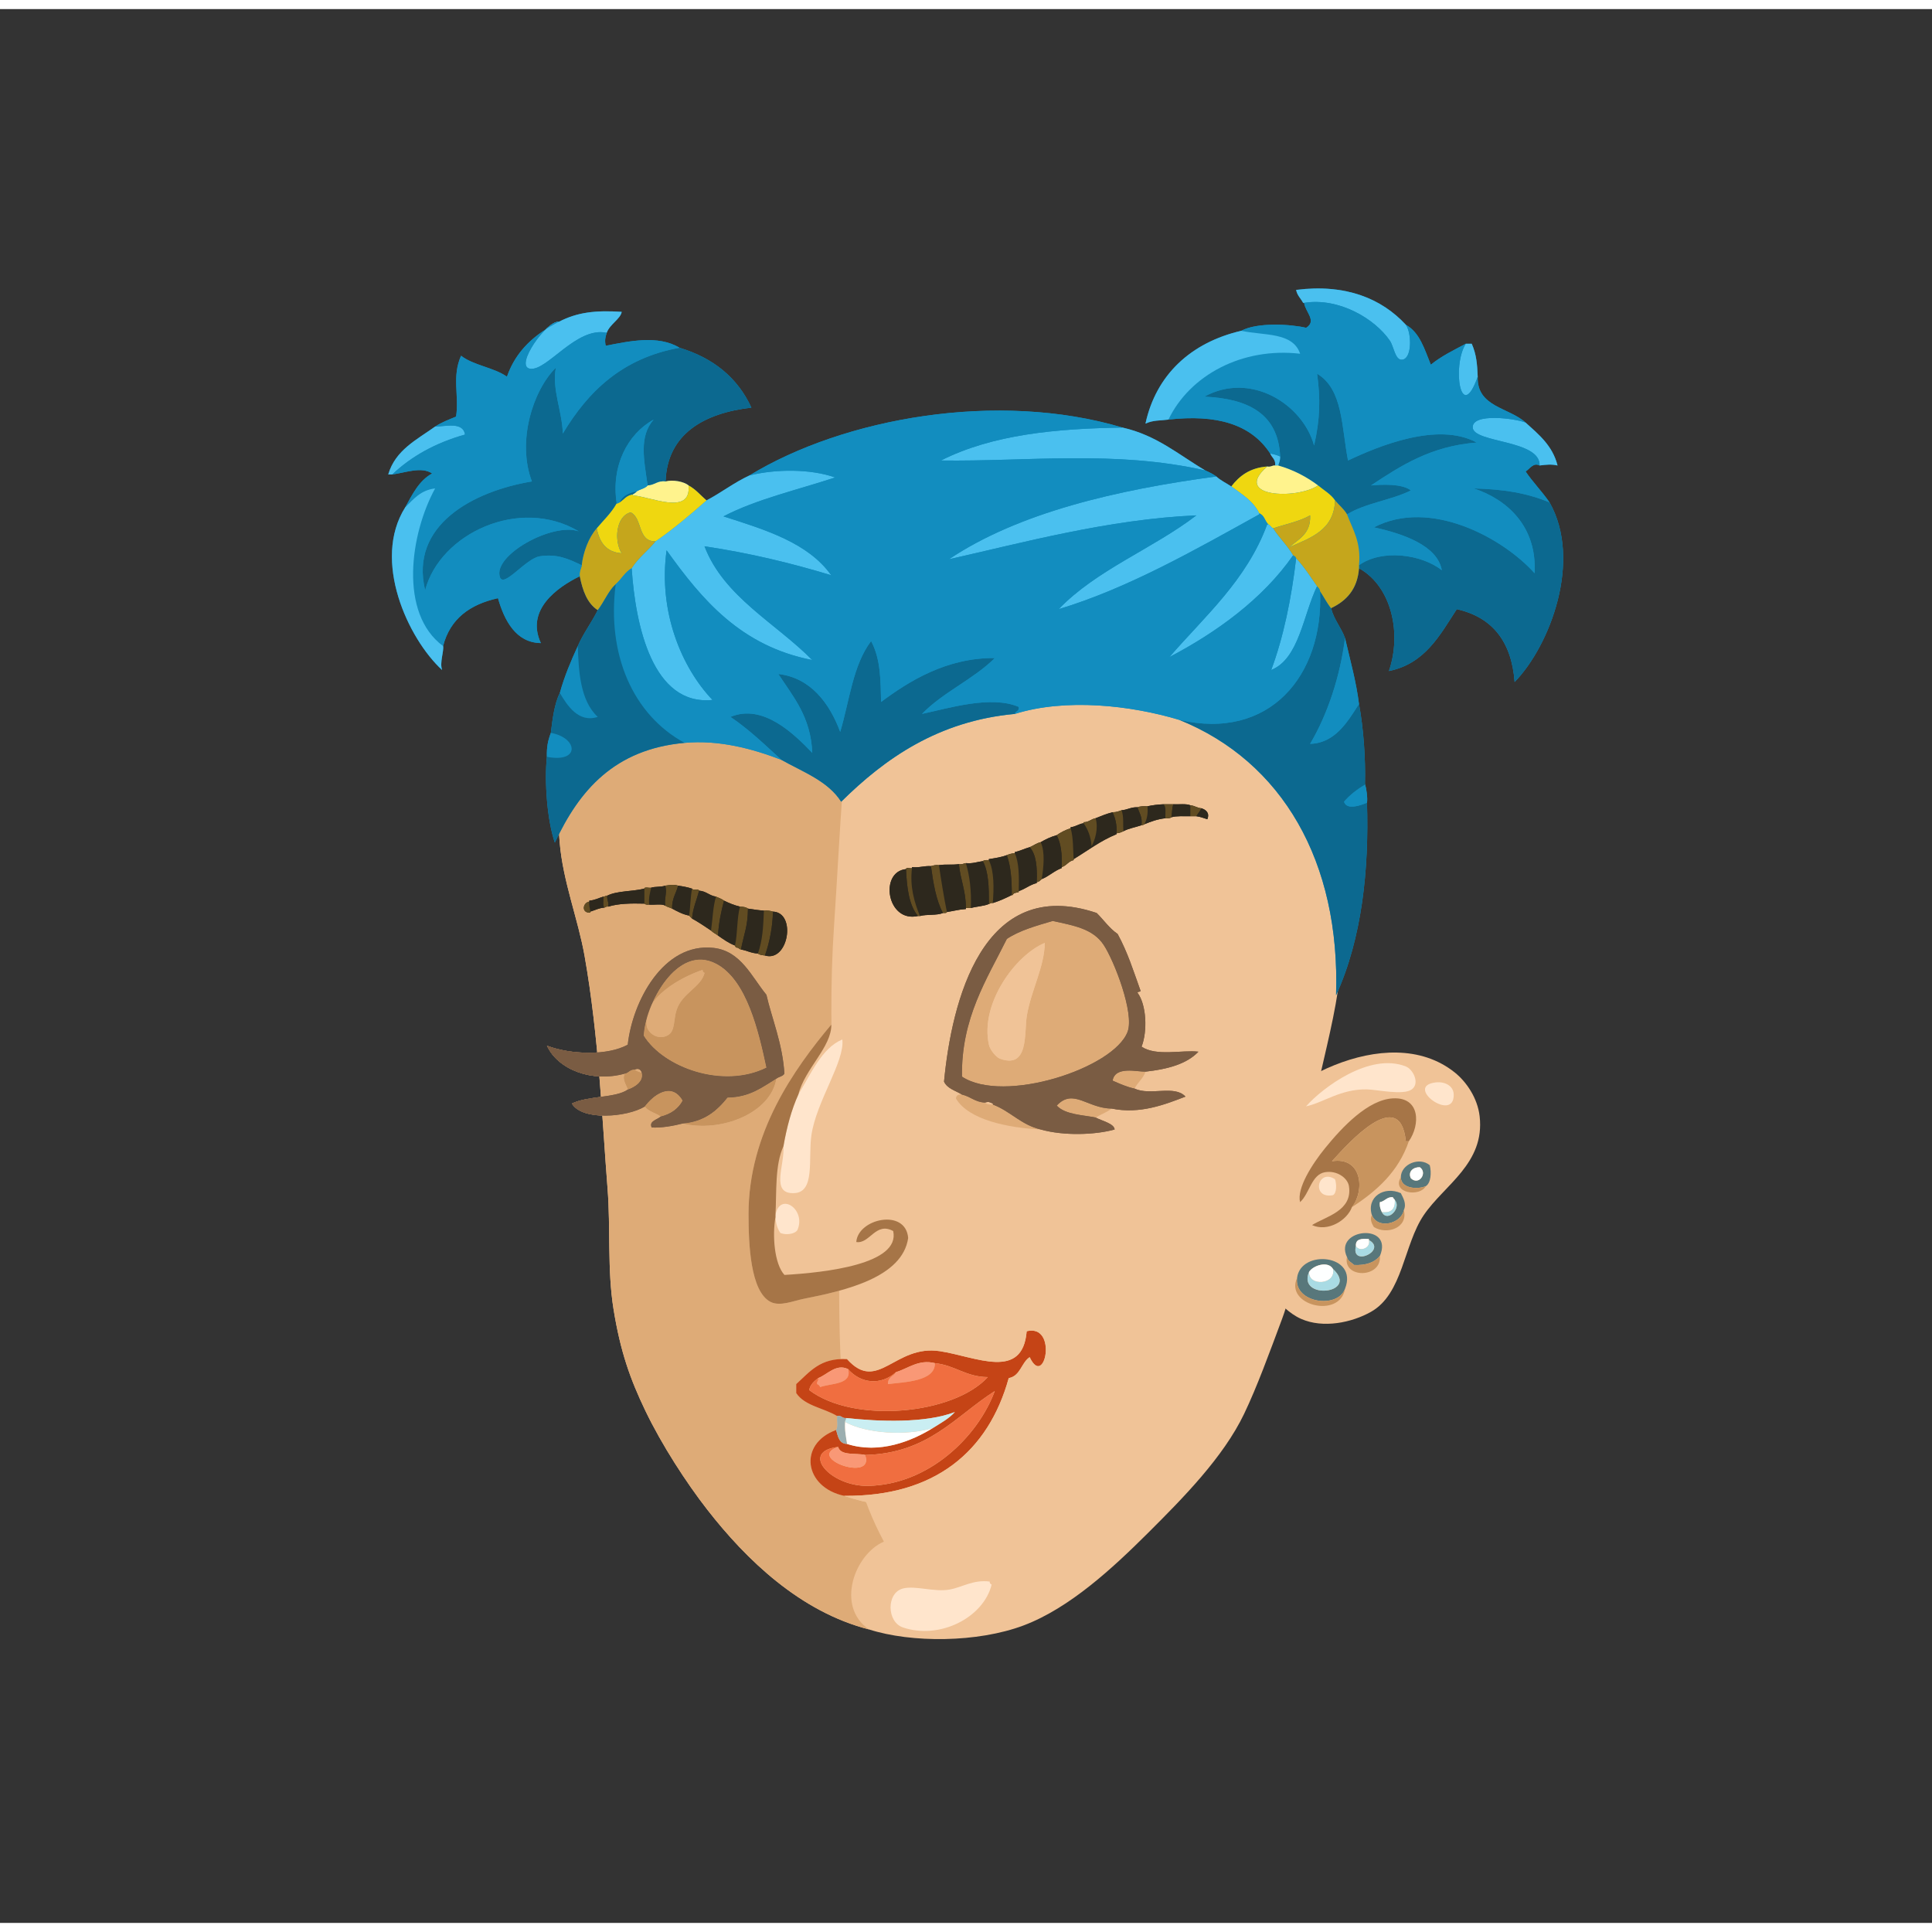 <svg xmlns="http://www.w3.org/2000/svg" width="387.295px" height="387.295px" viewBox="0 0 464.75 460.38"><rect x="0" y="0" width="464.75" height="460.38" fill="#333333" stroke="none"/><g transform="translate(24 24)"><g id="head"><g fill="" id="head" transform=""><g id="w01">					<g>						<path fill="#F0C397" d="M215.269,75.138c-6.372-0.436-17.431,0.516-24.24,1.92c-21.273,4.393-37.566,14.768-49.92,27.121        c-14.961,14.962-33.078,41.033-30.479,72.239c0.787,9.466,4.43,18.475,5.998,27.36c3.434,19.44,4.221,39.442,5.521,55.92        c0.756,9.586-0.09,19.566,1.439,29.041c1.645,10.182,3.992,16.814,7.68,24.479c3.947,8.203,9.791,17.225,14.881,23.76        c9.395,12.064,22.367,24.566,38.879,28.801c10.26,3.289,26.143,3.201,37.199-0.959c11.092-4.174,21.496-13.859,29.762-22.08        c8.588-8.545,18.27-18.359,23.279-28.801c3.135-6.535,6.086-14.68,9.119-22.801c2.617-6.998,5.07-19.279,5.521-26.639        c0.563-9.209,0.582-17.258,2.398-26.16c1.799-8.814,4.199-17.451,5.521-26.16c5.35-35.28,4.018-73.338-9.361-97.44        C274.913,90.319,250.784,75.375,215.269,75.138z"/>					</g>					<g>						<g>							<path fill-rule="evenodd" fill="#DEAB77" d="M215.269,75.138c-14.421,11.627-23.755,28.255-30.48,47.761         c-0.904,2.623-1.641,5.7-2.16,8.399c-3.854,20.059-4.426,42.213-6,65.28c-1.914,28.085,1.053,54.306,1.201,80.88         c0.129,23.158-0.357,46.602,10.799,67.201c-7.016,2.984-11.705,15.568-3.6,21.119c-16.512-4.234-29.484-16.736-38.879-28.801         c-5.09-6.535-10.934-15.557-14.881-23.76c-3.688-7.664-6.035-14.297-7.68-24.479c-1.529-9.475-0.684-19.455-1.439-29.041         c-1.301-16.479-2.088-36.48-5.521-55.92c-1.568-8.885-5.211-17.894-5.998-27.36c-2.6-31.206,15.518-57.277,30.479-72.239         c12.354-12.354,28.646-22.729,49.92-27.121C197.837,75.653,208.896,74.702,215.269,75.138z"/>							<path fill-rule="evenodd" fill="#FFE5CC" d="M214.069,354.259c-0.012,0.41,0.178,0.621,0.479,0.719         c-1.932,7.941-12.468,13.342-21.359,10.32c-3.877-1.316-4.016-8.291,0-9.359c2.965-0.787,7.592,0.934,11.28,0.24         C207.592,355.593,210.09,353.772,214.069,354.259z"/>						</g>					</g>				</g>			</g></g><g id="ears"><g fill="" id="ears" transform=""><g id="w09">					<path fill="#F0C397" d="M288.974,291.072c5.302,2.354,12.202,0.906,16.801-1.681c7.724-4.345,7.845-16.09,12.72-23.28       c4.93-7.271,14.726-12.406,13.44-23.76c-0.502-4.432-3.222-8.342-6-10.56c-16.295-13.003-44.361,3.396-49.681,14.88       c-4.971,10.731,0.379,22.424-3.12,33.84C280.748,281.688,283.189,288.503,288.974,291.072z"/>					<path fill-rule="evenodd" fill="#FFE5CC" d="M290.174,239.951c3.896-4.42,15.288-13.039,24-9.6       c1.757,0.693,3.437,4.059,1.44,5.52c-2.038,1.492-8.329,0.052-10.8,0C298.52,235.742,294.307,239.085,290.174,239.951z"/>					<path fill-rule="evenodd" fill="#FFE5CC" d="M321.374,234.191c2.165-0.251,4.258,0.801,4.32,2.881       C325.902,244.051,313.586,235.096,321.374,234.191z"/>					<path fill-rule="evenodd" fill="#A67547" d="M314.895,248.352c-0.24,0-0.48,0-0.721,0c-1.36-13.609-14.032,0.653-17.76,4.801       c7.257-1.169,7.963,7.054,4.8,11.039c-1.161,3.193-5.83,6.059-9.6,4.32c3.348-2.091,9.798-3.409,8.88-9.359       c-0.3-1.944-2.834-3.846-5.76-3.36c-3.261,0.54-3.704,5.126-6,7.2c-0.825-3.313,2.895-9.138,6-12.961       c4.202-5.173,10.355-11.676,16.319-12C317.698,237.671,317.661,244.419,314.895,248.352z"/>					<path fill-rule="evenodd" fill="#58777B" d="M318.974,259.152c-2.108,0.881-5.994,0.529-6-2.16       c0.067-3.213,4.537-4.932,6.961-2.881C320.375,255.843,320.229,258.391,318.974,259.152z M317.534,254.592       c-1.617-0.036-2.878,1.085-2.16,2.641C317.331,259.141,319.499,255.909,317.534,254.592z"/>					<path fill-rule="evenodd" fill="#FFE5CC" d="M297.134,257.472c0.399,1.112,0.462,3.337-0.479,3.84       C291.382,262.345,292.881,254.762,297.134,257.472z"/>					<path fill-rule="evenodd" fill="#58777B" d="M313.694,264.912c-0.57,3.263-6.269,4.725-7.681,1.199       c-1.35-4.33,2.911-7.086,6.96-5.279C313.486,261.9,314.431,263.338,313.694,264.912z M308.414,265.392       c1.396,2.625,4.786-1.06,3.12-2.88c-0.085-0.315-0.422-0.377-0.48-0.72c-1.515-0.075-1.87,1.009-3.119,1.2       C307.827,264.059,308.104,264.741,308.414,265.392z"/>					<path fill-rule="evenodd" fill="#FEFFFF" d="M311.534,262.512c0.125,2.125-0.858,3.143-3.12,2.88       c-0.31-0.65-0.587-1.333-0.479-2.399c1.249-0.191,1.604-1.275,3.119-1.2C311.112,262.135,311.449,262.196,311.534,262.512z"/>					<path fill-rule="evenodd" fill="#A9DBE4" d="M311.534,262.512c1.666,1.82-1.725,5.505-3.12,2.88       C310.676,265.654,311.659,264.637,311.534,262.512z"/>					<path fill-rule="evenodd" fill="#C8945E" d="M313.694,264.912c1.098,4.23-4.004,6.031-7.2,4.08       c-0.446-0.753-1.046-1.812-0.48-2.881C307.426,269.637,313.124,268.175,313.694,264.912z"/>					<path fill-rule="evenodd" fill="#58777B" d="M307.935,275.951c-1.269,1.532-3.304,2.298-6.24,2.16       c-0.562-0.639-1.497-0.902-1.681-1.92C296.764,269.27,311.362,267.881,307.935,275.951z M302.174,273.552       c-1.313,5.208,7.622,1.027,3.12-1.44c0-0.08,0-0.16,0-0.24C303.557,271.734,302.032,271.811,302.174,273.552z"/>					<path fill-rule="evenodd" fill="#FEFFFF" d="M305.294,272.111c0.557,2.012-2.38,2.944-3.12,1.44       c-0.142-1.741,1.383-1.817,3.12-1.681C305.294,271.951,305.294,272.031,305.294,272.111z"/>					<path fill-rule="evenodd" fill="#A9DBE4" d="M305.294,272.111c4.502,2.468-4.433,6.648-3.12,1.44       C302.914,275.056,305.851,274.123,305.294,272.111z"/>					<path fill-rule="evenodd" fill="#C8945E" d="M307.935,275.951c0.446,5.408-8.962,5.45-7.921,0.24       c0.184,1.018,1.119,1.281,1.681,1.92C304.631,278.249,306.666,277.483,307.935,275.951z"/>					<path fill-rule="evenodd" fill="#58777B" d="M299.534,283.871c-1.75,4.879-12.296,3.378-11.521-2.639       C288.856,274.225,302.88,275.502,299.534,283.871z M290.895,279.792c-2.862,6.851,12.194,5.269,5.76-0.72       C295.487,277.035,291.844,278.212,290.895,279.792z"/>					<path fill-rule="evenodd" fill="#FEFFFF" d="M296.654,279.072c0.818,3.797-5.91,4.287-5.76,0.72       C291.844,278.212,295.487,277.035,296.654,279.072z"/>					<path fill-rule="evenodd" fill="#A9DBE4" d="M296.654,279.072c6.435,5.988-8.622,7.57-5.76,0.72       C290.744,283.359,297.473,282.869,296.654,279.072z"/>					<path fill-rule="evenodd" fill="#C8945E" d="M314.895,248.352c-2.502,7.338-7.721,11.959-13.681,15.84       c3.163-3.985,2.457-12.208-4.8-11.039c3.728-4.147,16.399-18.41,17.76-4.801C314.414,248.352,314.654,248.352,314.895,248.352z       "/>					<path fill-rule="evenodd" fill="#C8945E" d="M312.974,256.992c0.006,2.689,3.892,3.041,6,2.16       C317.588,261.829,310.688,260.887,312.974,256.992z"/>					<path fill-rule="evenodd" fill="#C8945E" d="M288.014,281.232c-0.775,6.017,9.771,7.518,11.521,2.639       C298.321,291.135,284.989,287.797,288.014,281.232z"/>					<path fill-rule="evenodd" fill="#FEFFFF" d="M315.374,257.232c-0.718-1.556,0.543-2.677,2.16-2.641       C319.499,255.909,317.331,259.141,315.374,257.232z"/>				</g>				</g></g><g id="mouth"><g fill="" id="mouth" transform=""><g id="w20">					<path fill="#F0C397" d="M204.733,283.245c-1.026-0.044-2.556,0.004-3.601,0.479c-7.506,3.429-13.479,14.184-21.359,17.041       c-6.477-0.396-9.037,3.123-12.24,6c0,0.72,0,1.439,0,2.159c2.031,3.089,6.652,3.587,9.84,5.521       c-0.104,1.096,0.242,2.643-0.24,3.359c-9.197,3.341-7.709,13.773,1.92,15.841c21.764,7.482,54.755,0.715,50.882-26.641       C229.138,292.191,219.702,283.896,204.733,283.245z"/>					<g>						<path fill-rule="evenodd" fill="#C54416" d="M179.773,300.766c7.402,8.257,11.436-3.586,22.321-1.921        c8.697,1.331,19.896,7.154,20.879-4.8c7.563-1.844,4.348,14.033,0.721,6.24c-2.033,1.328-2.199,4.521-5.041,5.04        c-4.883,17.603-17.722,28.513-39.601,28.32c-9.629-2.067-11.117-12.5-1.92-15.841c0.457,1.543,0.686,3.314,2.641,3.36        c7.793,2.49,15.59-0.708,20.639-3.84c1.863-1.181,3.848-2.235,5.282-3.84c-6.999,2.724-18.181,2.323-26.161,1.439        c-1,0.121-1.059-0.701-2.16-0.479c-3.188-1.934-7.809-2.432-9.84-5.521c0-0.72,0-1.439,0-2.159        C170.736,303.889,173.297,300.369,179.773,300.766z M191.533,303.885c-3.695,3.326-8.557,2.707-11.52-0.72        c-2.861-1.414-5.035,1.352-7.201,2.16c-0.943,0.736-1.875,1.485-2.16,2.88c10.822,8.182,34.769,5.869,42.962-3.12        c-5.309-0.052-7.863-2.858-12.722-3.359C196.982,300.738,194.404,303.044,191.533,303.885z M184.094,323.806        c-2.283-0.518-5.863,0.261-6.48-1.921c-9.303,1.043-1.914,9.529,7.199,9.36c14.521-0.269,26.36-11.693,30.481-22.8        C205.817,314.49,199.293,323.485,184.094,323.806z"/>						<path fill-rule="evenodd" fill="#F99876" d="M200.893,301.726c0.119,4.452-7.451,4.534-11.279,5.04        c-0.094-1.693,1.344-1.855,1.92-2.881C194.404,303.044,196.982,300.738,200.893,301.726z"/>						<path fill-rule="evenodd" fill="#F99876" d="M180.014,303.165c1.035,3.773-4.141,3.368-6.721,4.32        c-0.135-0.346-0.375-0.586-0.721-0.72c-0.174-0.734,0.414-0.706,0.24-1.44C174.979,304.517,177.152,301.751,180.014,303.165z"/>						<path fill-rule="evenodd" fill="#F06E40" d="M177.613,321.885c-7.865,2.677,8.973,8.641,6.48,1.921        c15.199-0.32,21.724-9.315,31.2-15.36c-4.121,11.106-15.96,22.531-30.481,22.8        C175.699,331.414,168.311,322.928,177.613,321.885z"/>						<path fill-rule="evenodd" fill="#9BAEB0" d="M177.373,314.445c1.102-0.222,1.16,0.601,2.16,0.479        c0.053,0.454-0.271,0.53-0.24,0.96c-0.123,2.044,0.225,3.616,0.48,5.28c-1.955-0.046-2.184-1.817-2.641-3.36        C177.615,317.088,177.27,315.541,177.373,314.445z"/>						<path fill-rule="evenodd" fill="#FFFFFF" d="M179.293,315.885c5.182,2.771,14.557,3.399,21.119,1.44        c-5.049,3.132-12.846,6.33-20.639,3.84C179.518,319.501,179.17,317.929,179.293,315.885z"/>						<path fill-rule="evenodd" fill="#F99876" d="M177.613,321.885c0.617,2.182,4.197,1.403,6.48,1.921        C186.586,330.525,169.748,324.562,177.613,321.885z"/>						<path fill-rule="evenodd" fill="#F0C397" d="M179.053,333.646c21.879,0.192,34.718-10.718,39.601-28.32        c2.842-0.52,3.008-3.712,5.041-5.04c3.627,7.793,6.842-8.084-0.721-6.24c-0.982,11.954-12.182,6.131-20.879,4.8        c-10.886-1.665-14.919,10.178-22.321,1.921c7.881-2.857,13.854-13.612,21.359-17.041c1.044-0.476,2.574-0.523,3.601-0.479        c14.969,0.651,24.404,8.946,25.201,23.76C233.808,334.36,200.816,341.128,179.053,333.646z"/>						<path fill-rule="evenodd" fill="#F06E40" d="M180.014,303.165c2.963,3.427,7.824,4.046,11.52,0.72        c-0.576,1.025-2.014,1.188-1.92,2.881c3.828-0.506,11.398-0.588,11.279-5.04c4.858,0.501,7.413,3.308,12.722,3.359        c-8.193,8.989-32.14,11.302-42.962,3.12c0.285-1.395,1.217-2.144,2.16-2.88c0.174,0.734-0.414,0.706-0.24,1.44        c0.346,0.134,0.586,0.374,0.721,0.72C175.873,306.533,181.049,306.938,180.014,303.165z"/>						<path fill-rule="evenodd" fill="#CAEEF2" d="M179.533,314.925c7.98,0.884,19.162,1.284,26.161-1.439        c-1.435,1.604-3.419,2.659-5.282,3.84c-6.563,1.959-15.938,1.33-21.119-1.44C179.262,315.455,179.586,315.379,179.533,314.925        z"/>					</g>				</g>				</g></g><g id="eyes"><g fill="" id="eyes" transform=""><g id="w07">					<path fill="none" d="M134.382,212.239c0.055-0.093,0.11-0.186,0.166-0.278C134.492,212.054,134.437,212.146,134.382,212.239z"/>					<path fill="none" d="M143.521,207.673c-0.002,0.001-0.004,0.001-0.006,0.002C143.518,207.674,143.52,207.674,143.521,207.673z"/>					<path fill="none" d="M142.766,207.988c-0.041,0.018-0.082,0.035-0.123,0.053C142.684,208.023,142.725,208.006,142.766,207.988z       "/>					<path fill="none" d="M144.362,207.35c-0.052,0.02-0.104,0.039-0.156,0.059C144.259,207.389,144.311,207.369,144.362,207.35z"/>					<polygon fill="none" points="132.728,215.533 132.725,215.536 132.725,215.537      "/>					<path fill="none" d="M133.182,214.519c-0.046,0.099-0.094,0.198-0.139,0.298C133.088,214.717,133.136,214.617,133.182,214.519z       "/>					<path fill="none" d="M134.071,212.783c-0.041,0.072-0.083,0.145-0.123,0.219C133.989,212.928,134.031,212.855,134.071,212.783z       "/>					<path fill="none" d="M133.569,213.724c-0.049,0.097-0.097,0.194-0.145,0.291C133.473,213.918,133.521,213.82,133.569,213.724z"/>					<path fill="none" d="M141.047,208.783c-0.02,0.01-0.04,0.02-0.06,0.03C141.007,208.802,141.027,208.792,141.047,208.783z"/>					<polygon fill="none" points="131.547,218.891 131.547,218.896 131.547,218.89      "/>					<path fill="none" d="M140.768,205.583c0.064-0.033,0.129-0.064,0.193-0.097C140.897,205.519,140.832,205.55,140.768,205.583z"/>					<path fill="none" d="M140.099,205.956c0.021-0.014,0.043-0.024,0.064-0.037C140.142,205.932,140.12,205.942,140.099,205.956z"/>					<path fill="none" d="M141.522,205.236c0.046-0.019,0.092-0.04,0.139-0.058C141.614,205.196,141.568,205.218,141.522,205.236z"/>					<path fill="none" d="M139.272,206.516c0.061-0.044,0.121-0.09,0.182-0.133C139.394,206.426,139.333,206.472,139.272,206.516z"/>					<path fill="none" d="M138.626,207.024c0.055-0.046,0.11-0.09,0.166-0.135C138.736,206.934,138.681,206.978,138.626,207.024z"/>					<path fill="none" d="M142.36,204.942c0.055-0.016,0.112-0.028,0.167-0.043C142.472,204.914,142.415,204.927,142.36,204.942z"/>					<path fill="none" d="M137.439,208.137c-0.062,0.063-0.123,0.127-0.184,0.192C137.317,208.264,137.378,208.201,137.439,208.137z       "/>					<path fill="none" d="M137.898,207.679c0.044-0.043,0.088-0.087,0.133-0.129C137.987,207.592,137.943,207.636,137.898,207.679z"/>					<path fill="none" d="M131.545,218.898c-0.199,0.713-0.355,1.404-0.47,2.063C131.19,220.302,131.347,219.611,131.545,218.898z"/>					<path fill="none" d="M146.722,204.988c-0.058-0.018-0.117-0.039-0.175-0.056C146.605,204.949,146.664,204.971,146.722,204.988z       "/>					<path fill="none" d="M145.775,204.755c-0.055-0.01-0.108-0.016-0.163-0.024C145.667,204.739,145.721,204.745,145.775,204.755z"/>					<path fill="none" d="M131.513,219.645c0,0.039,0,0.078,0,0.117C131.512,219.722,131.513,219.684,131.513,219.645z"/>					<path fill="none" d="M143.099,204.77c0.066-0.013,0.132-0.025,0.199-0.036C143.23,204.744,143.165,204.757,143.099,204.77z"/>					<path fill="none" d="M147.572,205.298c-0.073-0.031-0.146-0.06-0.22-0.089C147.425,205.238,147.499,205.267,147.572,205.298z"/>					<path fill="none" d="M144.034,204.649c0.01-0.001,0.02,0,0.029-0.001C144.054,204.649,144.044,204.648,144.034,204.649z"/>					<path fill="none" d="M144.994,204.66c-0.07-0.005-0.141-0.01-0.21-0.013C144.854,204.65,144.924,204.655,144.994,204.66z"/>					<path fill="none" d="M135.011,211.22c-0.043,0.067-0.085,0.136-0.129,0.203C134.926,211.355,134.968,211.287,135.011,211.22z"/>					<path fill="none" d="M130.94,221.886c0.028-0.24,0.062-0.484,0.104-0.735C131.003,221.401,130.968,221.646,130.94,221.886z"/>					<path fill="none" d="M212.927,239.042c0.384,0.416,1.08,0.52,1.92,0.479c0-0.08,0-0.16,0-0.24       C213.994,238.971,213.975,238.739,212.927,239.042z"/>					<path fill="none" d="M136.797,208.84c-0.035,0.04-0.07,0.078-0.104,0.119C136.727,208.918,136.762,208.88,136.797,208.84z"/>					<path fill="none" d="M136.172,209.598c-0.058,0.074-0.114,0.148-0.171,0.223C136.058,209.746,136.114,209.672,136.172,209.598z       "/>					<path fill="none" d="M130.853,222.962c0.009-0.271,0.031-0.556,0.061-0.848C130.884,222.405,130.861,222.69,130.853,222.962z"/>					<path fill="none" d="M128.692,231.121c0.457,0.343,1.041,0.559,1.68,0.721C130.157,231.048,129.489,230.709,128.692,231.121z"/>					<path fill="none" d="M135.64,210.308c-0.055,0.076-0.111,0.152-0.165,0.229C135.529,210.46,135.584,210.384,135.64,210.308z"/>					<path fill="#F0C397" d="M147.651,201.835c-12.105-1.358-19.531,12.987-20.64,23.286c-4.826,2.662-13.685,2.428-19.44,0.24       c2.664,5.83,10.967,8.896,18.721,6.72c-0.732,1.375,0.41,2.729,0.72,3.841c-2.829,2.022-9.718,1.491-13.44,3.359       c2.47,4.174,13.203,3.334,17.521,0.721c0.874,1.206,2.634,1.525,3.84,2.399c-0.811,0.771-2.897,1.065-2.159,2.641       c2.451,0.096,4.916-0.335,7.439-0.961c9.053,2.215,21.167-2.355,22.56-10.8c0.575-0.465,1.555-0.525,1.92-1.2       c-0.418-7.197-3.065-13.392-4.319-18.96C156.8,208.781,154.234,202.573,147.651,201.835z M143.516,207.675       c0.002-0.001,0.004-0.001,0.006-0.002C143.52,207.674,143.518,207.674,143.516,207.675z M144.207,207.408       c0.052-0.02,0.104-0.039,0.156-0.059C144.311,207.369,144.259,207.389,144.207,207.408z M142.643,208.041       c0.041-0.018,0.082-0.035,0.123-0.053C142.725,208.006,142.684,208.023,142.643,208.041z M140.987,208.813       c0.02-0.011,0.04-0.021,0.06-0.03C141.027,208.792,141.007,208.802,140.987,208.813z M132.728,215.533       c-0.001,0.001-0.002,0.003-0.003,0.004c0,0,0,0,0-0.001C132.726,215.535,132.727,215.534,132.728,215.533z M133.043,214.816       c0.045-0.1,0.093-0.199,0.139-0.298C133.136,214.617,133.088,214.717,133.043,214.816z M133.425,214.015       c0.048-0.097,0.096-0.194,0.145-0.291C133.521,213.82,133.473,213.918,133.425,214.015z M133.949,213.002       c0.04-0.074,0.082-0.146,0.123-0.219C134.031,212.855,133.989,212.928,133.949,213.002z M134.382,212.239       c0.055-0.093,0.11-0.186,0.166-0.278C134.492,212.054,134.437,212.146,134.382,212.239z M131.075,220.961       c0.115-0.658,0.271-1.35,0.47-2.063C131.347,219.611,131.19,220.302,131.075,220.961z M131.547,218.891       C131.547,218.891,131.547,218.891,131.547,218.891c0,0.001,0,0.003,0,0.005C131.547,218.894,131.547,218.893,131.547,218.891z        M131.513,219.645c0,0.039-0.001,0.077,0,0.117C131.512,219.723,131.513,219.684,131.513,219.645z M145.612,204.73       c0.055,0.009,0.108,0.015,0.163,0.024C145.721,204.745,145.667,204.739,145.612,204.73z M146.547,204.933       c0.058,0.017,0.117,0.038,0.175,0.056C146.664,204.971,146.605,204.949,146.547,204.933z M147.352,205.209       c0.073,0.029,0.146,0.058,0.22,0.089C147.499,205.267,147.425,205.238,147.352,205.209z M144.994,204.66       c-0.07-0.005-0.141-0.01-0.21-0.013C144.854,204.65,144.924,204.655,144.994,204.66z M144.063,204.648       c-0.01,0.001-0.02,0-0.029,0.001C144.044,204.648,144.054,204.649,144.063,204.648z M143.297,204.733       c-0.066,0.011-0.133,0.023-0.199,0.036C143.165,204.757,143.23,204.744,143.297,204.733z M142.527,204.899       c-0.056,0.015-0.112,0.027-0.167,0.043C142.415,204.927,142.472,204.914,142.527,204.899z M141.661,205.179       c-0.047,0.018-0.092,0.039-0.139,0.058C141.568,205.218,141.614,205.196,141.661,205.179z M140.961,205.486       c-0.064,0.032-0.129,0.063-0.193,0.097C140.832,205.55,140.897,205.519,140.961,205.486z M140.163,205.919       c-0.021,0.013-0.043,0.023-0.064,0.037C140.12,205.942,140.142,205.932,140.163,205.919z M139.455,206.383       c-0.061,0.043-0.121,0.089-0.182,0.133C139.333,206.472,139.394,206.426,139.455,206.383z M138.792,206.889       c-0.056,0.045-0.111,0.089-0.166,0.135C138.681,206.978,138.736,206.934,138.792,206.889z M138.031,207.55       c-0.044,0.042-0.088,0.086-0.133,0.129C137.943,207.636,137.987,207.592,138.031,207.55z M137.439,208.137       c-0.062,0.063-0.123,0.127-0.184,0.192C137.317,208.264,137.378,208.201,137.439,208.137z M134.882,211.423       c0.043-0.067,0.085-0.136,0.129-0.203C134.968,211.287,134.926,211.355,134.882,211.423z M135.475,210.537       c0.054-0.077,0.11-0.153,0.165-0.229C135.584,210.384,135.529,210.46,135.475,210.537z M136.001,209.82       c0.057-0.074,0.113-0.148,0.171-0.223C136.114,209.672,136.058,209.746,136.001,209.82z M136.692,208.959       c0.034-0.041,0.07-0.079,0.104-0.119C136.762,208.88,136.727,208.918,136.692,208.959z M130.372,231.842       c-0.639-0.162-1.223-0.378-1.68-0.721C129.489,230.709,130.157,231.048,130.372,231.842z M130.914,222.114       c-0.03,0.292-0.052,0.576-0.061,0.848C130.861,222.69,130.884,222.405,130.914,222.114z M131.044,221.15       c-0.042,0.251-0.075,0.495-0.104,0.735C130.968,221.646,131.003,221.401,131.044,221.15z"/>					<path fill="#F0C397" d="M264.287,226.802c-3.925-0.476-10.037,1.193-13.68-1.2c1.47-3.753,1.172-10.121-0.961-12.96       c0.004-0.396,0.666-0.135,0.721-0.48c-1.762-4.921-3.08-9.202-5.521-13.687c-2.003-1.356-3.344-3.376-5.04-5.04       c-27.554-9.261-34.894,21.506-36.716,40.567c0.772,1.705,2.793,2.163,4.316,3.119c-0.896-0.096-1.408,0.192-1.44,0.96       c3.075,5.161,12.545,7.032,20.4,7.44c5.58,1.57,13.069,1.297,17.76,0c-0.093-1.43-3.05-2.068-4.56-2.88       c1.239-0.76,2.732-1.268,3.84-2.16c6.761,1.409,12.865-0.982,17.76-2.88c-2.635-2.876-8.402-0.137-12.24-1.92       c0.739-1.5,2.069-2.411,2.641-4.08C256.819,231.014,261.448,229.804,264.287,226.802z M212.927,239.042       c1.048-0.303,1.067-0.071,1.92,0.239c0,0.08,0,0.16,0,0.24C214.007,239.562,213.311,239.458,212.927,239.042z"/>					<path fill-rule="evenodd" fill="#DEAB77" d="M207.407,232.802c-0.208-14.063,5.947-23.369,10.8-33.127       c3.073-2.047,7.081-3.159,11.04-4.32c5.008,1.113,9.641,1.836,12.24,5.76c2.546,3.847,7.425,16.435,5.76,20.888       C243.955,230.802,217.432,239.441,207.407,232.802z M213.887,225.121c0.298,1.34,1.785,3.045,2.641,3.36       c7.048,2.597,5.813-6.323,6.479-10.32c1.017-6.098,4.245-11.767,4.32-17.526C220.284,203.551,211.691,215.248,213.887,225.121z       "/>					<path fill-rule="evenodd" fill="#F0C397" d="M227.327,200.635c-0.075,5.759-3.304,11.429-4.32,17.526       c-0.666,3.997,0.568,12.917-6.479,10.32c-0.855-0.315-2.343-2.021-2.641-3.36C211.691,215.248,220.284,203.551,227.327,200.635       z"/>					<path fill-rule="evenodd" fill="#7A5C43" d="M162.771,233.281c-3.387,2.053-6.381,4.499-11.76,4.561       c-2.518,3.162-5.559,5.802-10.8,6.239c-2.523,0.626-4.988,1.057-7.439,0.961c-0.738-1.575,1.349-1.87,2.159-2.641       c2.429-0.611,4.229-1.851,5.28-3.84c-2.646-4.616-7.066-1.385-9.12,1.44c-4.317,2.613-15.051,3.453-17.521-0.721       c3.723-1.868,10.611-1.337,13.44-3.359c1.733-0.59,3.928-1.989,3.36-4.08c-0.215-0.794-0.883-1.133-1.68-0.721       c-1.189-0.068-1.433,0.809-2.4,0.96c-7.754,2.176-16.057-0.89-18.721-6.72c5.756,2.188,14.614,2.422,19.44-0.24       c1.108-10.299,8.534-24.645,20.64-23.286c6.583,0.738,9.148,6.946,12.721,11.286c1.254,5.568,3.901,11.763,4.319,18.96       C164.326,232.756,163.347,232.816,162.771,233.281z M148.372,205.677c-9.584-5.138-17.28,10.033-17.52,17.285       c4.756,7.669,19.042,12.868,29.52,7.68C158.498,221.913,155.683,209.6,148.372,205.677z"/>					<path fill-rule="evenodd" fill="#DEAB77" d="M145.012,207.117c-0.011,0.412,0.179,0.623,0.48,0.722       c-0.826,3.436-5.358,4.81-6.72,8.883c-0.771,2.307-0.344,4.957-1.92,6c-2.348,1.551-5.029-0.312-5.281-2.16       C130.635,213.686,139.927,208.864,145.012,207.117z"/>					<path fill-rule="evenodd" fill="#C8945E" d="M128.692,231.121c0.457,0.343,1.041,0.559,1.68,0.721       c0.567,2.091-1.627,3.49-3.36,4.08c-0.31-1.111-1.452-2.466-0.72-3.841C127.26,231.93,127.503,231.053,128.692,231.121z"/>					<path fill-rule="evenodd" fill="#DEAB77" d="M251.567,231.602c-0.571,1.669-1.901,2.58-2.641,4.08       c-1.969-0.431-3.616-1.185-5.28-1.92C244.245,230.172,249.595,231.674,251.567,231.602z"/>					<path fill-rule="evenodd" fill="#C8945E" d="M162.771,233.281c-1.393,8.444-13.507,13.015-22.56,10.8       c5.241-0.438,8.282-3.077,10.8-6.239C156.391,237.78,159.385,235.334,162.771,233.281z"/>					<path fill-rule="evenodd" fill="#C8945E" d="M134.932,242.401c-1.206-0.874-2.966-1.193-3.84-2.399       c2.054-2.825,6.474-6.057,9.12-1.44C139.161,240.551,137.36,241.79,134.932,242.401z"/>					<path fill-rule="evenodd" fill="#DEAB77" d="M207.407,237.121c2.025,0.455,3.147,1.813,5.52,1.921       c0.384,0.416,1.08,0.52,1.92,0.479c4.234,1.605,6.785,4.895,11.521,6c-7.855-0.408-17.325-2.279-20.4-7.44       C205.999,237.313,206.511,237.025,207.407,237.121z"/>					<path fill-rule="evenodd" fill="#DEAB77" d="M243.407,240.481c-1.107,0.893-2.601,1.4-3.84,2.16       c-2.932-0.621-7.354-0.671-9.36-2.88C234.191,235.502,237.576,240.459,243.407,240.481z"/>					<path fill-rule="evenodd" fill="#7A5C43" d="M212.927,239.042c-2.372-0.108-3.494-1.466-5.52-1.921       c-1.523-0.956-3.544-1.414-4.316-3.119c1.822-19.062,9.162-49.828,36.716-40.567c1.696,1.664,3.037,3.684,5.04,5.04       c2.44,4.485,3.759,8.766,5.521,13.687c-0.055,0.346-0.717,0.084-0.721,0.48c2.133,2.839,2.431,9.207,0.961,12.96       c3.643,2.394,9.755,0.725,13.68,1.2c-2.839,3.002-7.468,4.212-12.72,4.8c-1.973,0.072-7.322-1.43-7.921,2.16       c1.664,0.735,3.312,1.489,5.28,1.92c3.838,1.783,9.605-0.956,12.24,1.92c-4.895,1.897-10.999,4.289-17.76,2.88       c-5.831-0.022-9.216-4.979-13.2-0.72c2.006,2.209,6.429,2.259,9.36,2.88c1.51,0.812,4.467,1.45,4.56,2.88       c-4.69,1.297-12.18,1.57-17.76,0c-4.735-1.105-7.286-4.395-11.521-6c0-0.08,0-0.16,0-0.24       C213.994,238.971,213.975,238.739,212.927,239.042z M247.247,222.002c1.665-4.453-3.214-17.041-5.76-20.888       c-2.6-3.924-7.232-4.646-12.24-5.76c-3.959,1.161-7.967,2.273-11.04,4.32c-4.853,9.758-11.008,19.064-10.8,33.127       C217.432,239.441,243.955,230.802,247.247,222.002z"/>					<path fill-rule="evenodd" fill="#C8945E" d="M160.372,230.642c-10.478,5.188-24.764-0.011-29.52-7.68       c0.239-7.252,7.936-22.423,17.52-17.285C155.683,209.6,158.498,221.913,160.372,230.642z M131.571,220.562       c0.252,1.849,2.934,3.711,5.281,2.16c1.576-1.043,1.148-3.693,1.92-6c1.361-4.073,5.894-5.447,6.72-8.883       c-0.302-0.099-0.491-0.31-0.48-0.722C139.927,208.864,130.635,213.686,131.571,220.562z"/>					<path fill-rule="evenodd" fill="#7A5C43" d="M162.771,233.281c-3.387,2.053-6.381,4.499-11.76,4.561       c-2.518,3.162-5.559,5.802-10.8,6.239c-2.523,0.626-4.988,1.057-7.439,0.961c-0.738-1.575,1.349-1.87,2.159-2.641       c2.429-0.611,4.229-1.851,5.28-3.84c-2.646-4.616-7.066-1.385-9.12,1.44c-4.317,2.613-15.051,3.453-17.521-0.721       c3.723-1.868,10.611-1.337,13.44-3.359c1.733-0.59,3.928-1.989,3.36-4.08c-0.215-0.794-0.883-1.133-1.68-0.721       c-1.189-0.068-1.433,0.809-2.4,0.96c-7.754,2.176-16.057-0.89-18.721-6.72c5.756,2.188,14.614,2.422,19.44-0.24       c1.108-10.299,8.534-24.645,20.64-23.286c6.583,0.738,9.148,6.946,12.721,11.286c1.254,5.568,3.901,11.763,4.319,18.96       C164.326,232.756,163.347,232.816,162.771,233.281z M148.372,205.677c-9.584-5.138-17.28,10.033-17.52,17.285       c4.756,7.669,19.042,12.868,29.52,7.68C158.498,221.913,155.683,209.6,148.372,205.677z"/>					<path fill-rule="evenodd" fill="#7A5C43" d="M212.927,239.042c-2.372-0.108-3.494-1.466-5.52-1.921       c-1.523-0.956-3.544-1.414-4.316-3.119c1.822-19.062,9.162-49.828,36.716-40.567c1.696,1.664,3.037,3.684,5.04,5.04       c2.44,4.485,3.759,8.766,5.521,13.687c-0.055,0.346-0.717,0.084-0.721,0.48c2.133,2.839,2.431,9.207,0.961,12.96       c3.643,2.394,9.755,0.725,13.68,1.2c-2.839,3.002-7.468,4.212-12.72,4.8c-1.973,0.072-7.322-1.43-7.921,2.16       c1.664,0.735,3.312,1.489,5.28,1.92c3.838,1.783,9.605-0.956,12.24,1.92c-4.895,1.897-10.999,4.289-17.76,2.88       c-5.831-0.022-9.216-4.979-13.2-0.72c2.006,2.209,6.429,2.259,9.36,2.88c1.51,0.812,4.467,1.45,4.56,2.88       c-4.69,1.297-12.18,1.57-17.76,0c-4.735-1.105-7.286-4.395-11.521-6c0-0.08,0-0.16,0-0.24       C213.994,238.971,213.975,238.739,212.927,239.042z M247.247,222.002c1.665-4.453-3.214-17.041-5.76-20.888       c-2.6-3.924-7.232-4.646-12.24-5.76c-3.959,1.161-7.967,2.273-11.04,4.32c-4.853,9.758-11.008,19.064-10.8,33.127       C217.432,239.441,243.955,230.802,247.247,222.002z"/>				</g>				</g></g><g id="eyebrow"><g fill="" id="eyebrow" transform=""><g id="w08">					<path fill="#2D281D" d="M196.823,194.166c0.16,0,0.32,0,0.48,0c1.624-0.455,4.066-0.094,5.52-0.72       c0.359-0.041,0.886,0.086,0.96-0.24c1.53-0.229,2.896-0.624,4.561-0.72c0-0.08,0-0.16,0-0.24c0.4,0,0.8,0,1.2,0       c1.374-0.385,3.077-0.441,4.319-0.96c0.324-0.075,0.459-0.342,0.96-0.24c1.646-0.513,3.121-1.198,4.561-1.92       c0.08,0,0.159,0,0.239,0c0.139-0.581,0.906-0.533,1.44-0.72c0-0.08,0-0.16,0-0.24c1.584-0.496,2.646-1.515,4.32-1.92       c0-0.08,0-0.159,0-0.24c0.613-0.026,0.84-0.439,1.2-0.72c1.789-0.69,2.977-1.982,4.8-2.64c0-0.08,0-0.16,0-0.24       c1.18-0.341,1.615-1.425,2.88-1.68c0-0.08,0-0.16,0-0.24c3.393-2.048,6.448-4.432,10.32-6c0-0.08,0-0.16,0-0.24       c0.744,0.024,1.146-0.293,1.68-0.479c1.242-0.679,2.896-0.943,4.32-1.44c0.33,0.011,0.526-0.113,0.72-0.24       c1.522-0.638,3.105-1.214,5.04-1.439c0.592,0.031,1.156,0.036,1.439-0.24c1.247-0.353,2.978-0.223,4.561-0.24       c0.479,0,0.96,0,1.439,0c1.004,0.116,1.779,0.462,2.641,0.721c0.619-1.47-0.28-2.292-1.44-2.641       c-1.045-0.075-1.609-0.63-2.64-0.72c-1.021-0.42-2.701-0.179-4.08-0.24c-0.8,0-1.601,0-2.4,0       c-1.385,0.055-2.65,0.229-3.84,0.48c-0.927-0.048-1.769-0.009-2.4,0.239c-1.576-0.057-2.417,0.623-3.84,0.721       c-0.642,0.237-1.266,0.494-2.16,0.479c-1.465,0.375-2.771,0.908-4.079,1.44c-1.087,0.193-1.604,0.956-2.88,0.96       c0,0.08,0,0.16,0,0.24c-1.195,0.165-1.885,0.835-3.12,0.96c0,0.08,0,0.159,0,0.239c-1.254,0.427-2.375,0.985-3.36,1.681       c-1.444,0.396-2.676,1.004-3.84,1.68c-1.047,0.233-1.729,0.832-2.641,1.2c-1.246,0.354-2.302,0.897-3.6,1.2       c0,0.08,0,0.159,0,0.239c-0.741,0.06-1.356,0.244-1.92,0.48c-1.267,0.493-2.805,0.715-4.32,0.96c0,0.08,0,0.16,0,0.24       c-0.592-0.032-1.156-0.036-1.439,0.24c-1.352,0.169-2.4,0.64-4.08,0.479c-0.563,0.076-0.901,0.379-1.68,0.24       c-1.855,0.248-2.853-0.021-4.801,0.24c-0.824-0.105-1.345,0.095-1.92,0.239c-1.697-0.098-2.772,0.428-4.56,0.24       c0,0.08,0,0.16,0,0.24c-0.422,0.138-1.41-0.29-1.44,0.24C187.475,183.515,189.318,195.86,196.823,194.166z"/>					<path fill="#2D281D" d="M161.924,193.106c-0.599-0.202-1.286-0.314-2.16-0.24c-1.354-0.085-2.585-0.295-3.84-0.479       c-0.444-0.356-1.141-0.46-1.92-0.48c-1.424-0.336-2.655-0.864-3.84-1.439c-0.549-0.412-1.245-0.677-1.921-0.961       c-1.602-0.237-2.358-1.32-4.079-1.439c-0.15-0.57-1.478,0.037-1.681-0.48c-1.016-0.344-2.164-0.555-3.359-0.72       c-1.09-0.361-1.969-0.156-3.12,0c-0.928,0.353-2.387,0.174-3.36,0.48c-0.497,0.143-1.576-0.297-1.68,0.239       c-2.821,0.7-6.545,0.496-8.88,1.681c-0.454-0.054-0.53,0.271-0.96,0.239c-1.115,0.326-2.021,0.86-3.36,0.961       c0,0.08,0,0.159,0,0.239c-1.623,0.24-1.974,2.813,0.24,2.641c0-0.08,0-0.16,0-0.24c1.114-0.326,2.02-0.86,3.359-0.96       c0.324-0.076,0.459-0.342,0.96-0.24c2.381-0.739,5.432-0.809,8.641-0.72c0.278,0.201,0.644,0.316,1.2,0.24       c1.244,0.115,2.978-0.259,3.84,0.239c0.478,0.323,1.143,0.458,1.68,0.721c1.248,0.672,2.482,1.357,4.08,1.68       c0.234,0.245,0.475,0.485,0.72,0.72c1.602,0.879,3.073,1.887,4.561,2.88c0.467,0.493,1.132,0.788,1.68,1.2       c1.274,0.886,2.51,1.811,4.08,2.4c-0.001,0.24,0.194,0.285,0.24,0.479c0.597-0.037,0.742,0.377,1.199,0.48       c1.443,0.236,2.464,0.896,4.08,0.96c0.363,0.356,1.054,0.387,1.681,0.479C165.656,205.381,167.659,193.327,161.924,193.106z"/>					<path fill-rule="evenodd" fill="#2D281D" d="M255.863,167.286c0.758,0.523,0.406,2.154,0.48,3.36       c-1.935,0.226-3.518,0.802-5.04,1.439c0.559-1.121,0.907-2.452,0.72-4.319C253.213,167.515,254.479,167.34,255.863,167.286z"/>					<path fill-rule="evenodd" fill="#614C22" d="M255.863,167.286c0.8,0,1.601,0,2.4,0c-0.357,0.843-0.273,2.127-0.48,3.12       c-0.283,0.276-0.848,0.271-1.439,0.24C256.27,169.44,256.621,167.809,255.863,167.286z"/>					<path fill-rule="evenodd" fill="#2D281D" d="M258.264,167.286c1.379,0.062,3.06-0.18,4.08,0.24c0,0.88,0,1.76,0,2.64       c-1.583,0.018-3.313-0.112-4.561,0.24C257.99,169.413,257.906,168.128,258.264,167.286z"/>					<path fill-rule="evenodd" fill="#614C22" d="M262.344,167.526c1.03,0.09,1.595,0.645,2.64,0.72       c-0.304,0.736-0.817,1.263-1.2,1.92c-0.479,0-0.96,0-1.439,0C262.344,169.286,262.344,168.406,262.344,167.526z"/>					<path fill-rule="evenodd" fill="#614C22" d="M252.023,167.766c0.188,1.867-0.161,3.198-0.72,4.319       c-0.193,0.127-0.39,0.251-0.72,0.24c0.273-2.033-0.56-2.961-0.961-4.32C250.255,167.757,251.097,167.718,252.023,167.766z"/>					<path fill-rule="evenodd" fill="#2D281D" d="M249.623,168.005c0.401,1.359,1.234,2.287,0.961,4.32       c-1.424,0.497-3.078,0.762-4.32,1.44c-0.193-1.281,0.142-3.586-0.48-5.04C247.206,168.628,248.047,167.949,249.623,168.005z"/>					<path fill-rule="evenodd" fill="#2D281D" d="M264.983,168.246c1.16,0.349,2.06,1.171,1.44,2.641       c-0.861-0.259-1.637-0.604-2.641-0.721C264.166,169.508,264.68,168.982,264.983,168.246z"/>					<path fill-rule="evenodd" fill="#614C22" d="M245.783,168.726c0.622,1.454,0.287,3.759,0.48,5.04       c-0.533,0.187-0.936,0.504-1.68,0.479c0.119-2.119-0.311-3.69-0.961-5.04C244.518,169.22,245.142,168.963,245.783,168.726z"/>					<path fill-rule="evenodd" fill="#2D281D" d="M243.623,169.206c0.65,1.35,1.08,2.921,0.961,5.04c0,0.08,0,0.16,0,0.24       c-3.872,1.568-6.928,3.952-10.32,6c-0.151-2.268-0.046-5.12-0.72-7.44c0-0.08,0-0.159,0-0.239       c1.235-0.125,1.925-0.795,3.12-0.96c1.02,1.46,1.755,3.204,1.92,5.52c0.871-1.554,1.693-4.353,0.96-6.72       C240.852,170.114,242.158,169.581,243.623,169.206z"/>					<path fill-rule="evenodd" fill="#614C22" d="M239.544,170.646c0.733,2.367-0.089,5.166-0.96,6.72       c-0.165-2.315-0.9-4.06-1.92-5.52c0-0.08,0-0.16,0-0.24C237.94,171.602,238.457,170.839,239.544,170.646z"/>					<path fill-rule="evenodd" fill="#614C22" d="M233.544,173.045c0.674,2.32,0.568,5.173,0.72,7.44c0,0.08,0,0.16,0,0.24       c-1.265,0.255-1.7,1.339-2.88,1.68c0.146-3.105-0.169-5.751-1.2-7.68C231.169,174.031,232.29,173.472,233.544,173.045z"/>					<path fill-rule="evenodd" fill="#2D281D" d="M230.184,174.726c1.031,1.929,1.346,4.574,1.2,7.68c0,0.08,0,0.16,0,0.24       c-1.823,0.657-3.011,1.949-4.8,2.64c0.448-2.719,0.866-6.514-0.24-8.88C227.508,175.73,228.739,175.122,230.184,174.726z"/>					<path fill-rule="evenodd" fill="#614C22" d="M226.344,176.406c1.106,2.366,0.688,6.161,0.24,8.88       c-0.36,0.28-0.587,0.693-1.2,0.72c0.145-3.504-0.09-6.63-1.681-8.399C224.615,177.238,225.297,176.639,226.344,176.406z"/>					<path fill-rule="evenodd" fill="#614C22" d="M139.124,186.866c-0.471,1.85-1.528,3.112-1.44,5.521       c-0.537-0.263-1.202-0.397-1.68-0.721c-0.215-1.899,0.532-3.272,0-4.8C137.155,186.709,138.034,186.504,139.124,186.866z"/>					<path fill-rule="evenodd" fill="#2D281D" d="M136.004,186.866c0.532,1.527-0.215,2.9,0,4.8       c-0.862-0.498-2.596-0.124-3.84-0.239c-0.177-1.697,0.202-2.837,0.479-4.08C133.617,187.04,135.076,187.218,136.004,186.866z"/>					<path fill-rule="evenodd" fill="#2D281D" d="M139.124,186.866c1.195,0.165,2.344,0.376,3.359,0.72       c-0.415,1.985-0.388,4.413-0.72,6.48c-1.598-0.322-2.832-1.008-4.08-1.68C137.596,189.978,138.653,188.715,139.124,186.866z"/>					<path fill-rule="evenodd" fill="#2D281D" d="M223.703,177.606c1.591,1.77,1.825,4.896,1.681,8.399c0,0.081,0,0.16,0,0.24       c-1.675,0.405-2.736,1.424-4.32,1.92c0.072-3.432,0.103-6.821-0.96-9.12c0-0.08,0-0.159,0-0.239       C221.401,178.503,222.457,177.959,223.703,177.606z"/>					<path fill-rule="evenodd" fill="#614C22" d="M130.964,187.585c0.104-0.536,1.183-0.097,1.68-0.239       c-0.277,1.243-0.656,2.383-0.479,4.08c-0.557,0.076-0.922-0.039-1.2-0.24C130.964,189.986,130.964,188.786,130.964,187.585z"/>					<path fill-rule="evenodd" fill="#614C22" d="M142.483,187.585c0.203,0.518,1.53-0.09,1.681,0.48       c-0.552,2.249-1.486,4.114-1.681,6.72c-0.245-0.234-0.485-0.475-0.72-0.72C142.096,191.999,142.068,189.571,142.483,187.585z"/>					<path fill-rule="evenodd" fill="#2D281D" d="M144.164,188.066c1.721,0.119,2.478,1.202,4.079,1.439       c-0.753,2.367-0.805,5.435-1.199,8.16c-1.487-0.993-2.959-2.001-4.561-2.88C142.678,192.18,143.612,190.315,144.164,188.066z"/>					<path fill-rule="evenodd" fill="#614C22" d="M220.104,179.045c1.063,2.299,1.032,5.688,0.96,9.12c0,0.08,0,0.16,0,0.24       c-0.534,0.187-1.302,0.139-1.44,0.72c-0.08,0-0.159,0-0.239,0c0.021-3.621-0.224-6.977-1.2-9.6       C218.747,179.29,219.362,179.105,220.104,179.045z"/>					<path fill-rule="evenodd" fill="#2D281D" d="M218.184,179.526c0.977,2.623,1.221,5.979,1.2,9.6       c-1.439,0.722-2.914,1.407-4.561,1.92c0.272-3.561,0.355-7.703-0.96-10.319c0-0.08,0-0.16,0-0.24       C215.379,180.241,216.917,180.019,218.184,179.526z"/>					<path fill-rule="evenodd" fill="#614C22" d="M122.084,189.266c-0.136,1.095,0.425,1.494,0.239,2.64       c-0.501-0.102-0.636,0.164-0.96,0.24c-0.444-0.516-0.162-1.758-0.239-2.641C121.554,189.537,121.63,189.212,122.084,189.266z"/>					<path fill-rule="evenodd" fill="#2D281D" d="M121.124,189.505c0.077,0.883-0.205,2.125,0.239,2.641       c-1.34,0.1-2.245,0.634-3.359,0.96c-0.067-0.813-0.382-1.378-0.24-2.4c0-0.08,0-0.159,0-0.239       C119.104,190.366,120.009,189.832,121.124,189.505z"/>					<path fill-rule="evenodd" fill="#614C22" d="M148.243,189.505c0.676,0.284,1.372,0.549,1.921,0.961       c-0.676,2.604-1.276,5.284-1.44,8.399c-0.548-0.412-1.213-0.707-1.68-1.2C147.438,194.94,147.49,191.873,148.243,189.505z"/>					<path fill-rule="evenodd" fill="#614C22" d="M213.863,180.726c1.315,2.616,1.232,6.759,0.96,10.319       c-0.501-0.102-0.636,0.165-0.96,0.24c0.055-3.975-0.057-7.783-1.439-10.319C212.707,180.69,213.271,180.694,213.863,180.726z"/>					<path fill-rule="evenodd" fill="#2D281D" d="M150.164,190.466c1.185,0.575,2.416,1.104,3.84,1.439       c-0.758,2.762-0.555,6.485-1.2,9.36c-1.57-0.59-2.806-1.515-4.08-2.4C148.888,195.75,149.488,193.071,150.164,190.466z"/>					<path fill-rule="evenodd" fill="#2D281D" d="M212.424,180.966c1.383,2.536,1.494,6.345,1.439,10.319       c-1.242,0.519-2.945,0.575-4.319,0.96c0.156-4.156-0.274-7.726-1.2-10.8C210.023,181.606,211.072,181.135,212.424,180.966z"/>					<path fill-rule="evenodd" fill="#614C22" d="M117.764,190.706c-0.142,1.022,0.173,1.588,0.24,2.4c0,0.08,0,0.16,0,0.24       C115.79,193.518,116.141,190.946,117.764,190.706z"/>					<path fill-rule="evenodd" fill="#614C22" d="M208.344,181.446c0.926,3.074,1.356,6.644,1.2,10.8c-0.4,0-0.8,0-1.2,0       c0.02-4.1-1.326-6.834-1.68-10.56C207.442,181.825,207.78,181.522,208.344,181.446z"/>					<path fill-rule="evenodd" fill="#2D281D" d="M206.664,181.686c0.354,3.726,1.699,6.46,1.68,10.56c0,0.08,0,0.16,0,0.24       c-1.665,0.096-3.03,0.49-4.561,0.72c-0.75-3.649-1.345-7.455-1.92-11.279C203.812,181.666,204.809,181.934,206.664,181.686z"/>					<path fill-rule="evenodd" fill="#614C22" d="M201.863,181.926c0.575,3.824,1.17,7.63,1.92,11.279       c-0.074,0.326-0.601,0.199-0.96,0.24c-1.638-3.082-2.314-7.125-2.88-11.28C200.519,182.021,201.039,181.821,201.863,181.926z"/>					<path fill-rule="evenodd" fill="#2D281D" d="M199.943,182.166c0.565,4.155,1.242,8.198,2.88,11.28       c-1.453,0.626-3.896,0.265-5.52,0.72c-1.347-3.231-2.474-7.073-1.92-11.52c0-0.08,0-0.16,0-0.24       C197.171,182.593,198.246,182.068,199.943,182.166z"/>					<path fill-rule="evenodd" fill="#614C22" d="M154.004,191.906c0.779,0.021,1.476,0.124,1.92,0.48       c-0.021,4.297-0.996,6.182-1.681,9.84c-0.457-0.104-0.603-0.518-1.199-0.48c-0.046-0.194-0.241-0.239-0.24-0.479       C153.449,198.391,153.246,194.667,154.004,191.906z"/>					<path fill-rule="evenodd" fill="#614C22" d="M193.943,182.886c0.03-0.53,1.019-0.103,1.44-0.24       c-0.554,4.446,0.573,8.288,1.92,11.52c-0.16,0-0.32,0-0.48,0C194.668,191.601,194.142,187.408,193.943,182.886z"/>					<path fill-rule="evenodd" fill="#2D281D" d="M155.924,192.386c1.255,0.185,2.485,0.395,3.84,0.479       c-0.18,4.131-0.307,7.001-1.44,10.32c-1.616-0.064-2.637-0.724-4.08-0.96C154.928,198.568,155.903,196.683,155.924,192.386z"/>					<path fill-rule="evenodd" fill="#2D281D" d="M193.943,182.886c0.198,4.521,0.725,8.715,2.88,11.279       C189.318,195.86,187.475,183.515,193.943,182.886z"/>					<path fill-rule="evenodd" fill="#614C22" d="M159.764,192.866c0.874-0.074,1.562,0.038,2.16,0.24       c-0.018,3.402-0.809,7.516-1.92,10.56c-0.627-0.093-1.317-0.123-1.681-0.479C159.457,199.867,159.584,196.997,159.764,192.866z       "/>					<path fill-rule="evenodd" fill="#2D281D" d="M161.924,193.106c5.735,0.221,3.732,12.275-1.92,10.56       C161.115,200.622,161.906,196.508,161.924,193.106z"/>					<path fill-rule="evenodd" fill="#2D281D" d="M122.084,189.266c2.335-1.185,6.059-0.98,8.88-1.681c0,1.2,0,2.4,0,3.601       c-3.209-0.089-6.26-0.02-8.641,0.72C122.509,190.76,121.948,190.361,122.084,189.266z"/>				</g>				</g></g><g id="nose"><g fill="" id="nose" transform=""><g id="w17">					<path fill="#F0C397" d="M185.884,241.353c-1.422-5-1.179-10.204-0.184-15.313c-2.635-2.33-3.826-12.046-6.836-11.537       c-1.908,0.322-1.967,3.863-2.88,5.76c-9.019,10.743-19.921,26.113-19.92,45.601c0,7.21,0.426,18.602,5.28,21.12       c2.276,1.181,5.56-0.257,7.92-0.721c10.201-2.002,23.83-5.198,25.2-14.64c2.823-5.093,3.382-10.722,2.684-16.381       C191.622,252.645,187.561,247.248,185.884,241.353z"/>					<path fill-rule="evenodd" fill="#FFE5CC" d="M164.464,249.543c0.796-4.563,1.925-8.794,3.6-12.479       c2.946-4.814,5.622-11.178,10.56-13.2c0.656,5.218-6.275,14.938-7.439,23.04c-0.806,5.602,0.957,13.653-4.08,13.92       C161.234,261.134,164.801,254.104,164.464,249.543z"/>					<path fill-rule="evenodd" fill="#FFE5CC" d="M162.543,266.583c0-0.16,0-0.32,0-0.48c1.037-5.712,7.455-1.348,5.28,3.601       c-0.609,0.972-2.697,1.265-4.08,0.72C163.034,269.452,162.631,268.176,162.543,266.583z"/>					<path fill-rule="evenodd" fill="#A67547" d="M194.464,271.623c-1.37,9.441-14.999,12.638-25.2,14.64       c-2.36,0.464-5.644,1.901-7.92,0.721c-4.854-2.519-5.28-13.91-5.28-21.12c-0.001-19.487,10.901-34.857,19.92-45.601       c0.065,5.465-6.353,10.578-7.92,16.801c-1.675,3.686-2.804,7.916-3.6,12.479c-2.081,4.524-1.624,10.932-1.921,16.56       c0,0.16,0,0.32,0,0.48c-0.776,4.353-0.298,11.24,2.16,13.92c9.904-0.577,27.912-2.589,26.16-10.56       c-4.258-2.311-5.644,3.175-8.88,2.64C182.38,266.939,193.886,264.411,194.464,271.623z"/>				</g>				</g></g><g id="hair1"><g fill="" id="hair1" transform=""><g id="w17">					<g>						<path fill="none" d="M102.646,60.079c-0.015,0.051-0.027,0.098-0.04,0.146C102.618,60.176,102.631,60.128,102.646,60.079z"/>						<path fill="none" d="M103.075,62.377c-0.031-0.016-0.061-0.033-0.089-0.051C103.015,62.344,103.044,62.362,103.075,62.377z"/>						<path fill="none" d="M102.511,60.665c-0.006,0.035-0.015,0.072-0.02,0.107C102.496,60.737,102.505,60.7,102.511,60.665z"/>						<path fill="none" d="M102.71,62.086c0.012,0.016,0.027,0.027,0.041,0.041C102.737,62.114,102.722,62.102,102.71,62.086z"/>						<path fill="none" d="M103.51,58.046c-0.013,0.024-0.024,0.047-0.036,0.071C103.485,58.093,103.497,58.071,103.51,58.046z"/>						<polygon fill="none" points="107.21,53.097 107.21,53.097 107.202,53.104       "/>						<path fill="none" d="M102.462,61.243c0,0.034,0.005,0.066,0.007,0.1C102.467,61.309,102.462,61.277,102.462,61.243z"/>						<path fill="none" d="M102.546,61.764c-0.011-0.03-0.018-0.063-0.025-0.096C102.528,61.701,102.535,61.734,102.546,61.764z"/>						<path fill="none" d="M103.182,58.701c-0.027,0.058-0.054,0.114-0.079,0.171C103.128,58.815,103.154,58.758,103.182,58.701z"/>						<path fill="none" d="M102.862,59.44c-0.008,0.02-0.018,0.04-0.025,0.06C102.845,59.48,102.854,59.459,102.862,59.44z"/>						<path fill="none" d="M105.511,55.018c-0.041,0.051-0.081,0.104-0.121,0.156C105.43,55.123,105.47,55.069,105.511,55.018z"/>						<path fill="none" d="M104.991,55.707c-0.036,0.05-0.073,0.101-0.109,0.15C104.918,55.807,104.955,55.756,104.991,55.707z"/>						<path fill="none" d="M106.099,54.298c-0.027,0.032-0.055,0.063-0.083,0.097C106.044,54.362,106.071,54.331,106.099,54.298z"/>						<path fill="none" d="M106.685,53.64c-0.047,0.052-0.094,0.103-0.141,0.154C106.591,53.743,106.638,53.691,106.685,53.64z"/>						<path fill="none" d="M104.427,56.519c-0.029,0.044-0.058,0.089-0.086,0.134C104.369,56.608,104.397,56.563,104.427,56.519z"/>						<path fill="none" d="M103.989,57.21c-0.034,0.058-0.069,0.114-0.104,0.171C103.92,57.325,103.955,57.268,103.989,57.21z"/>						<path fill="#128DBF" d="M348.752,94.669c-1.945-2.81-4.061-4.896-5.76-7.44c0.947-0.549,1.844-2.24,3.359-1.439        c1.492-0.195,2.873-0.354,4.32,0c-1.205-4.795-4.533-7.468-7.68-10.32c-4.025-3.664-11.785-3.73-11.521-11.04        c-0.127-3.026-0.305-5.344-1.439-7.92c-0.48,0-0.959,0-1.439,0c-2.928,1.552-5.945,3.015-8.4,5.04        c-1.514-3.686-2.648-7.75-6-9.6c-5.846-6.311-14.449-9.904-26.4-8.4c0.244,1.357,1.141,2.061,1.68,3.12c0.08,0,0.16,0,0.24,0        c0.256,2.156,3.162,4.362,0.48,6c-3.674-0.868-11.74-1.372-15.6,0.72c-12.141,2.816-20.514,10.623-23.041,22.32        c1.887-0.861,3.385-0.685,5.521-0.96c11.477-1.299,19.828,1.034,24.479,8.159c0.375,0.986,1.348,1.373,1.201,2.881        c-0.773-0.053-1.016,0.424-1.92,0.24c-4.16,0.32-6.699,2.26-8.641,4.799c-1.193-0.807-2.576-1.424-3.6-2.399        c-0.779-0.581-1.697-1.022-2.641-1.44c-6.352-3.729-11.688-8.473-19.92-10.319c-30.003-8.941-66.981-2.368-89.76,11.521        c-3.717,1.723-6.751,4.128-10.32,6c-1.426-1.215-2.59-2.691-4.319-3.601c-1.09-0.943-3.803-1.433-5.521-0.96        c0.378-11.467,9.298-16.459,20.64-17.76c-3.336-7.225-9.17-11.949-17.279-14.4c-5.181-3.144-12.241-1.557-17.76-0.48        c-0.28-1.281-0.112-1.978,0.239-3.119c0.703-2.037,3.337-3.357,3.601-5.041c-6.3-0.412-10.736,0.107-15.121,2.4        c-0.094-0.015-0.193-0.016-0.299-0.006c-0.035,0.004-0.073,0.014-0.109,0.02c-0.072,0.012-0.145,0.024-0.221,0.047        c-0.045,0.012-0.092,0.031-0.139,0.047c-0.071,0.025-0.144,0.053-0.219,0.086c-0.051,0.022-0.103,0.049-0.154,0.074        c-0.074,0.037-0.15,0.078-0.227,0.121c-0.055,0.031-0.109,0.064-0.164,0.1c-0.078,0.049-0.158,0.102-0.238,0.156        c-0.057,0.039-0.112,0.077-0.17,0.119c-0.083,0.061-0.168,0.127-0.254,0.193c-0.055,0.043-0.108,0.085-0.164,0.131        c-0.094,0.077-0.189,0.16-0.285,0.244c-0.049,0.043-0.096,0.082-0.145,0.126c-0.143,0.13-0.287,0.267-0.433,0.409        c-0.001,0-0.001,0-0.001,0.001l0,0c-0.002,0.002-0.005,0.005-0.008,0.007c0.003-0.002,0.005-0.004,0.008-0.007        c-4.168,2.696-7.496,6.231-9.259,11.332c-3.138-2.222-8.022-2.698-11.04-5.04c-2.252,5.034-0.422,9.616-1.199,14.641        c-1.758,0.723-3.553,1.406-5.041,2.399c-4.428,3.171-9.559,5.642-11.279,11.521c0.32,0,0.64,0,0.96,0        c3.132-0.414,7.024-1.982,9.6-0.24c-3.155,1.724-4.743,5.017-6.479,8.16c-8.044,12.764,0.672,31.58,8.88,39.119        c-0.638-1.771,0.462-4.455,0.239-5.76c1.674-6.566,6.451-10.029,13.201-11.52c1.527,5.352,4.313,10.727,10.319,10.8        c-3.721-7.983,3.925-13.423,9.36-16.08c0.685,3.476,1.793,6.526,4.32,8.16c-1.485,2.995-3.443,5.517-4.801,8.64        c-1.635,3.566-3.198,7.201-4.32,11.28c-1.363,2.709-1.78,6.561-2.16,9.601c-0.736,1.939-1.012,3.449-0.959,5.76        c-0.596,5.975,0.047,15.211,1.92,20.641c5.848-12.553,14.329-22.471,31.199-24c8.18-0.77,16.318,1.389,23.28,4.078        c5.226,2.936,11.226,5.096,14.4,10.08c10.497-10.387,23.336-19.425,41.76-21.119c12.287-3.837,27.902-2.088,39.6,1.439        c24.719,10,38.746,34.063,37.682,66.24c6.275-13.736,7.939-30.367,7.439-46.32c0.184-1.086-0.109-3.281-0.48-4.559        c0.156-6.262-0.375-13.374-1.439-19.201c-0.656-5.216-1.973-9.965-3.361-15.84c-0.934-2.586-2.652-4.387-3.359-7.199        c3.686-1.756,6.34-4.541,6.721-9.601c7.975,4.438,10.271,15.845,7.199,24.72c8.643-1.757,12.23-8.57,16.32-14.88        c8.557,1.923,13.186,7.774,13.92,17.521C348.875,129.125,356.648,108.612,348.752,94.669z M102.462,61.243        c0,0.034,0.005,0.066,0.007,0.1C102.467,61.309,102.462,61.277,102.462,61.243z M102.521,61.668        c0.008,0.032,0.015,0.065,0.025,0.096C102.535,61.734,102.528,61.701,102.521,61.668z M102.71,62.086        c0.012,0.016,0.027,0.027,0.041,0.041C102.737,62.114,102.722,62.102,102.71,62.086z M102.986,62.327        c0.028,0.018,0.058,0.035,0.089,0.051C103.044,62.362,103.015,62.344,102.986,62.327z M103.474,58.118        c0.012-0.024,0.023-0.047,0.036-0.071C103.497,58.071,103.485,58.093,103.474,58.118z M102.491,60.772        c0.005-0.035,0.014-0.072,0.02-0.107C102.505,60.7,102.496,60.737,102.491,60.772z M102.605,60.225        c0.013-0.049,0.025-0.096,0.04-0.146C102.631,60.128,102.618,60.176,102.605,60.225z M102.837,59.5        c0.008-0.02,0.018-0.04,0.025-0.06C102.854,59.459,102.845,59.48,102.837,59.5z M103.103,58.872        c0.025-0.057,0.052-0.113,0.079-0.171C103.154,58.758,103.128,58.815,103.103,58.872z M106.544,53.794        c0.047-0.052,0.094-0.103,0.141-0.154C106.638,53.691,106.591,53.743,106.544,53.794z M103.886,57.381        c0.034-0.057,0.069-0.113,0.104-0.171C103.955,57.268,103.92,57.325,103.886,57.381z M104.341,56.653        c0.028-0.045,0.057-0.09,0.086-0.134C104.397,56.563,104.369,56.608,104.341,56.653z M104.882,55.857        c0.036-0.05,0.073-0.101,0.109-0.15C104.955,55.756,104.918,55.807,104.882,55.857z M105.39,55.174        c0.04-0.053,0.08-0.105,0.121-0.156C105.47,55.069,105.43,55.123,105.39,55.174z M106.016,54.395        c0.028-0.033,0.056-0.064,0.083-0.097C106.071,54.331,106.044,54.362,106.016,54.395z"/>					</g>					<g>						<path fill-rule="evenodd" fill="#4AC0EF" d="M314.191,51.95c1.428,2.053,1.512,8.259-0.959,8.399        c-1.643,0.094-1.945-3.19-2.881-4.56c-3.611-5.288-12.248-10.459-20.641-9.12c-0.08,0-0.16,0-0.24,0        c-0.539-1.06-1.436-1.763-1.68-3.12C299.742,42.045,308.346,45.639,314.191,51.95z"/>						<path fill-rule="evenodd" fill="#4AC0EF" d="M121.951,53.87c-7.358-1.572-14.384,9.327-18.479,8.64        c-3.81-0.64,4.143-11.739,6.959-11.28c4.385-2.293,8.821-2.813,15.121-2.4C125.288,50.512,122.654,51.833,121.951,53.87z"/>						<path fill-rule="evenodd" fill="#4AC0EF" d="M328.592,56.509c0.48,0,0.959,0,1.439,0c1.135,2.576,1.313,4.894,1.439,7.92        C327.396,75.973,325.215,61.903,328.592,56.509z"/>						<path fill-rule="evenodd" fill="#0C6990" d="M139.472,57.469c8.109,2.451,13.943,7.176,17.279,14.4        c-11.342,1.301-20.262,6.293-20.64,17.76c-2.001-0.242-2.612,0.908-4.319,0.96c-0.879-6.182-2.132-11.744,1.439-15.84        c-6.275,3.458-10.284,11.185-8.88,20.159c-1.291,2.311-3.159,4.042-4.8,6c-1.941,2.176-3.281,5.836-3.601,8.881        c-3.373-1.598-5.909-2.768-10.079-2.16c-3.364,0.489-8.666,7.682-9.601,5.04c-1.851-5.229,12.606-13.257,18.96-11.04        c-14.242-8.453-33.384,0.535-36.96,14.16c-3.776-15.603,11.483-23.816,25.68-26.16c-3.642-9.586,0.216-21.875,5.761-27.359        c-0.975,5.219,1.493,10.277,1.68,15.84C117.47,67.948,125.712,59.95,139.472,57.469z"/>						<path fill-rule="evenodd" fill="#0C6990" d="M283.951,83.629c-0.473-10.406-7.842-13.918-18.24-14.4        c11.281-6.162,23.74,1.953,26.4,11.76c1.455-6.424,1.547-11.227,0.721-17.279c6.236,3.733,5.85,12.629,7.439,20.88        c7.268-3.433,21.568-9.411,30.961-4.319c-11.07,0.85-18.26,5.58-25.441,10.319c2.662-0.243,7.496-0.468,9.602,1.2        c-4.691,2.35-11.025,3.055-15.361,5.76c-0.77-1.311-1.93-2.23-2.879-3.359c-1.033-1.527-2.688-2.434-4.08-3.601        c-2.748-2.052-5.871-3.73-9.602-4.8C283.709,85.147,283.967,84.524,283.951,83.629z"/>						<path fill-rule="evenodd" fill="#4AC0EF" d="M342.992,75.469c3.146,2.853,6.475,5.525,7.68,10.32        c-1.447-0.354-2.828-0.195-4.32,0c0.252-6.209-15.867-5.378-16.08-9.12C330.066,73.059,340.596,74.494,342.992,75.469z"/>						<path fill-rule="evenodd" fill="#4AC0EF" d="M70.352,87.95c-0.32,0-0.64,0-0.96,0c1.721-5.879,6.852-8.35,11.279-11.521        c2.576-0.032,6.713-1.212,7.201,1.92C80.812,80.331,74.995,83.553,70.352,87.95z"/>						<path fill-rule="evenodd" fill="#4AC0EF" d="M281.551,82.909c0.887,0.154,1.693,0.388,2.4,0.721        c0.016,0.895-0.242,1.518-0.48,2.16c-0.238,0-0.479,0-0.719,0C282.898,84.282,281.926,83.895,281.551,82.909z"/>						<path fill-rule="evenodd" fill="#FFF38D" d="M282.752,85.79c0.24,0,0.48,0,0.719,0c3.73,1.069,6.854,2.748,9.602,4.8        c-5.129,3.439-20.822,2.876-12.24-4.56C281.736,86.213,281.979,85.737,282.752,85.79z"/>						<path fill-rule="evenodd" fill="#EFD710" d="M280.832,86.03c-8.582,7.436,7.111,7.999,12.24,4.56        c1.393,1.167,3.047,2.073,4.08,3.601c-0.238,7.201-5.891,8.988-11.041,11.279c2.25-1.99,5.252-3.229,5.041-7.68        c-2.529,1.471-5.893,2.108-8.881,3.119c-0.557-0.162-0.643-0.797-1.199-0.959c-0.795-0.807-0.967-2.233-2.16-2.641        c-1.436-2.965-4.201-4.6-6.721-6.48C274.133,88.29,276.672,86.35,280.832,86.03z"/>						<path fill-rule="evenodd" fill="#4AC0EF" d="M127.951,110.509c1.577-2.503,3.923-4.237,5.761-6.479        c4.351-3.01,8.331-6.389,12.239-9.84c3.569-1.872,6.604-4.277,10.32-6c6.358-1.584,14.686-1.615,20.64,0.479        c-9.084,2.995-18.935,5.226-26.88,9.36c10.124,3.236,20.374,6.346,25.92,14.16c-9.573-2.906-19.618-5.343-30.479-6.961        c4.639,12.16,17.184,18.497,25.92,27.36c-17.14-3.341-26.5-14.461-35.04-26.399c-2.032,14.771,3.603,28.203,11.04,36        C132.958,143.666,128.847,124.188,127.951,110.509z"/>						<path fill-rule="evenodd" fill="#4AC0EF" d="M268.592,88.429c1.023,0.976,2.406,1.593,3.6,2.399        c2.52,1.881,5.285,3.516,6.721,6.48c0,0.08,0,0.16,0,0.24c-15.047,8.315-31.504,17.775-48.24,22.8        c9.086-9.474,22.611-14.509,33.119-22.56c-21.17,0.922-42.124,6.664-59.52,10.56        C220.983,97.137,244.664,91.625,268.592,88.429z"/>						<path fill-rule="evenodd" fill="#FFF38D" d="M141.632,90.589c0.694,7.494-9.441,2.552-13.44,2.399c0-0.08,0-0.16,0-0.239        c0.319-0.241,0.724-0.396,0.96-0.72c0.815-0.545,2.023-0.697,2.641-1.44c1.707-0.052,2.318-1.202,4.319-0.96        C137.829,89.157,140.542,89.646,141.632,90.589z"/>						<path fill-rule="evenodd" fill="#EFD710" d="M141.632,90.589c1.729,0.909,2.894,2.386,4.319,3.601        c-3.908,3.451-7.889,6.83-12.239,9.84c-4.432,0.109-3.084-5.557-6-6.961c-3.556,0.868-4.051,6.862-2.16,9.84        c-3.738-0.262-5.355-2.645-6-6c1.641-1.958,3.509-3.689,4.8-6c0.388,0.068,0.413-0.227,0.72-0.239        c0.986-0.694,1.635-1.726,3.12-1.92c0,0.079,0,0.159,0,0.239C132.19,93.141,142.326,98.083,141.632,90.589z"/>						<path fill-rule="evenodd" fill="#0C6990" d="M348.752,94.669c7.896,13.942,0.123,34.456-8.4,43.2        c-0.734-9.746-5.363-15.598-13.92-17.521c-4.09,6.31-7.678,13.123-16.32,14.88c3.072-8.875,0.775-20.281-7.199-24.72        c0-0.239,0-0.479,0-0.72c5.469-3.946,15.055-2.663,19.92,1.199c-1.035-5.934-9.293-8.78-16.32-10.319        c13.52-7.062,31.064,2.567,38.641,11.04c0.609-11.256-6.605-17.76-14.641-20.4C337.904,91.504,343.273,92.417,348.752,94.669z        "/>						<path fill-rule="evenodd" fill="#C5A61C" d="M133.712,104.03c-1.838,2.242-4.184,3.977-5.761,6.479        c-1.624,0.936-2.463,2.657-3.84,3.84c-1.823,1.696-2.765,4.275-4.319,6.24c-2.527-1.634-3.636-4.685-4.32-8.16        c-0.172-1.211,0.328-1.752,0.479-2.64c0.319-3.045,1.659-6.705,3.601-8.881c0.645,3.355,2.262,5.738,6,6        c-1.891-2.978-1.396-8.972,2.16-9.84C130.628,98.473,129.28,104.139,133.712,104.03z"/>						<path fill-rule="evenodd" fill="#4AC0EF" d="M281.072,99.95c0.557,0.162,0.643,0.797,1.199,0.959        c1.461,2.3,3.422,4.1,4.801,6.48c-7.35,10.572-18.525,18.596-29.76,24.48c8.576-9.904,18.525-18.434,23.52-31.92        C280.912,99.95,280.992,99.95,281.072,99.95z"/>						<path fill-rule="evenodd" fill="#4AC0EF" d="M287.791,108.11c1.926,1.994,3.42,4.42,5.041,6.719        c-3.357,6.889-4.305,17.451-11.041,20.16C284.717,127.178,286.648,117.836,287.791,108.11z"/>						<path fill-rule="evenodd" fill="#0C6990" d="M293.551,116.03c0.896,1.344,1.645,2.835,2.641,4.08        c0.707,2.813,2.426,4.613,3.359,7.199c-1.18,9.264-4.219,18.412-8.398,25.439c6.008-0.156,9.047-5.349,11.76-9.6        c1.064,5.827,1.596,12.939,1.439,19.201c0,0.08,0,0.16,0,0.238c-1.918,1.123-3.633,2.449-5.039,4.08        c0.65,2.162,4.139,0.822,5.52,0.24c0.5,15.953-1.164,32.584-7.439,46.32c1.064-32.177-12.963-56.24-37.682-66.24        C281.313,152.014,294.418,136.405,293.551,116.03z"/>						<path fill-rule="evenodd" fill="#128DBF" d="M299.551,127.309c1.389,5.875,2.705,10.624,3.361,15.84        c-2.713,4.251-5.752,9.443-11.76,9.6C295.332,145.721,298.371,136.573,299.551,127.309z"/>						<path fill-rule="evenodd" fill="#0C6990" d="M163.951,156.588c-3.935-3.584-7.742-7.297-12.239-10.318        c7.814-3.27,15.237,4.031,19.68,8.639c-0.348-8.691-4.59-13.49-8.16-18.959c7.757,0.885,12.327,7.03,14.88,13.92        c2.212-7.348,3.038-16.074,7.44-21.84c2.392,4.514,2.252,9.672,2.399,14.64c6.597-4.925,15.72-10.679,27.36-10.56        c-5.176,5.145-12.447,8.191-17.52,13.439c6.377-1.367,16.646-4.546,23.279-1.68c0.178,1.057-0.777,0.982-0.96,1.68        c-18.424,1.694-31.263,10.732-41.76,21.119C175.177,161.684,169.177,159.524,163.951,156.588z"/>						<path fill-rule="evenodd" fill="#128DBF" d="M114.991,129.229c0.201,5.855,0.522,13.088,4.801,17.041        c-4.649,1.521-7.377-2.801-9.121-5.761C111.793,136.43,113.356,132.795,114.991,129.229z"/>						<path fill-rule="evenodd" fill="#128DBF" d="M108.511,150.11c6.561,1.176,7.092,7.332-0.959,5.76        C107.499,153.559,107.774,152.049,108.511,150.11z"/>						<path fill-rule="evenodd" fill="#128DBF" d="M304.352,162.35c0.371,1.277,0.664,3.473,0.48,4.559        c-1.381,0.582-4.869,1.922-5.52-0.24c1.406-1.631,3.121-2.957,5.039-4.08C304.352,162.51,304.352,162.43,304.352,162.35z"/>						<path fill-rule="evenodd" fill="#4AC0EF" d="M246.031,76.669c8.232,1.847,13.568,6.591,19.92,10.319        c-21.664-4.935-42.946-2.104-63.6-2.399C214.714,78.336,230.045,76.899,246.031,76.669z"/>						<path fill-rule="evenodd" fill="#128DBF" d="M80.671,76.429c1.488-0.993,3.283-1.677,5.041-2.399        c0.777-5.024-1.053-9.606,1.199-14.641c3.018,2.342,7.902,2.818,11.04,5.04c2.198-6.361,6.808-10.312,12.479-13.2        c-2.816-0.459-10.769,10.641-6.959,11.28c4.096,0.688,11.121-10.212,18.479-8.64c-0.352,1.142-0.52,1.838-0.239,3.119        c5.519-1.076,12.579-2.663,17.76,0.48c-13.76,2.48-22.002,10.479-28.08,20.641c-0.187-5.563-2.654-10.621-1.68-15.84        c-5.545,5.484-9.402,17.773-5.761,27.359c-14.196,2.344-29.456,10.558-25.68,26.16c3.576-13.625,22.718-22.613,36.96-14.16        c-6.354-2.217-20.811,5.811-18.96,11.04c0.935,2.642,6.236-4.551,9.601-5.04c4.17-0.607,6.706,0.563,10.079,2.16        c-0.151,0.888-0.651,1.429-0.479,2.64c-5.436,2.657-13.081,8.097-9.36,16.08c-6.007-0.073-8.792-5.448-10.319-10.8        c-6.75,1.49-11.527,4.953-13.201,11.52c-10.688-7.872-7.911-26.983-1.92-37.92c-3.512,0.407-5.227,2.613-7.199,4.561        c1.736-3.144,3.324-6.437,6.479-8.16c-2.575-1.742-6.468-0.174-9.6,0.24c4.644-4.396,10.46-7.619,17.521-9.601        C87.384,75.217,83.247,76.397,80.671,76.429z"/>						<path fill-rule="evenodd" fill="#128DBF" d="M246.031,76.669c-15.986,0.229-31.317,1.667-43.68,7.92        c20.653,0.296,41.936-2.535,63.6,2.399c0.943,0.418,1.861,0.859,2.641,1.44c-23.928,3.196-47.608,8.708-64.32,19.92        c17.396-3.896,38.35-9.638,59.52-10.56c-10.508,8.051-24.033,13.086-33.119,22.56c16.736-5.024,33.193-14.484,48.24-22.8        c0-0.08,0-0.16,0-0.24c1.193,0.407,1.365,1.834,2.16,2.641c-0.08,0-0.16,0-0.24,0c-4.994,13.486-14.943,22.016-23.52,31.92        c11.234-5.885,22.41-13.908,29.76-24.48c0.193,0.046,0.238,0.24,0.479,0.24c0.047,0.194,0.242,0.239,0.24,0.48        c-1.143,9.727-3.074,19.068-6,26.879c6.736-2.709,7.684-13.271,11.041-20.16c0.279,0.361,0.693,0.588,0.719,1.201        c0.867,20.375-12.238,35.984-33.84,30.959c-11.697-3.527-27.313-5.276-39.6-1.439c0.183-0.697,1.138-0.623,0.96-1.68        c-6.633-2.866-16.902,0.313-23.279,1.68c5.072-5.248,12.344-8.295,17.52-13.439c-11.641-0.119-20.764,5.635-27.36,10.56        c-0.147-4.968-0.008-10.126-2.399-14.64c-4.402,5.766-5.229,14.492-7.44,21.84c-2.553-6.89-7.123-13.035-14.88-13.92        c3.57,5.469,7.813,10.268,8.16,18.959c-4.442-4.607-11.865-11.908-19.68-8.639c4.497,3.021,8.305,6.734,12.239,10.318        c-6.962-2.689-15.101-4.848-23.28-4.078c-12.44-6.764-18.734-21.289-16.56-38.161c1.377-1.183,2.216-2.904,3.84-3.84        c0.896,13.679,5.007,33.156,19.44,31.681c-7.438-7.797-13.072-21.229-11.04-36c8.54,11.938,17.9,23.059,35.04,26.399        c-8.736-8.863-21.281-15.2-25.92-27.36c10.861,1.618,20.906,4.055,30.479,6.961c-5.546-7.814-15.796-10.924-25.92-14.16        c7.945-4.135,17.796-6.365,26.88-9.36c-5.954-2.095-14.281-2.063-20.64-0.479C179.05,74.301,216.028,67.728,246.031,76.669z"/>						<path fill-rule="evenodd" fill="#128DBF" d="M314.191,51.95c3.352,1.85,4.486,5.914,6,9.6c2.455-2.025,5.473-3.488,8.4-5.04        c-3.377,5.394-1.195,19.464,2.879,7.92c-0.264,7.31,7.496,7.376,11.521,11.04c-2.396-0.976-12.926-2.41-12.721,1.2        c0.213,3.742,16.332,2.911,16.08,9.12c-1.516-0.801-2.412,0.891-3.359,1.439c1.699,2.544,3.814,4.631,5.76,7.44        c-5.479-2.253-10.848-3.165-18.24-3.36c8.035,2.641,15.25,9.145,14.641,20.4c-7.576-8.473-25.121-18.102-38.641-11.04        c7.027,1.539,15.285,4.386,16.32,10.319c-4.865-3.862-14.451-5.146-19.92-1.199c0.547-5.588-1.504-8.577-2.881-12.24        c4.336-2.705,10.67-3.41,15.361-5.76c-2.105-1.668-6.939-1.443-9.602-1.2c7.182-4.739,14.371-9.47,25.441-10.319        c-9.393-5.092-23.693,0.887-30.961,4.319c-1.59-8.251-1.203-17.146-7.439-20.88c0.826,6.053,0.734,10.855-0.721,17.279        c-2.66-9.807-15.119-17.922-26.4-11.76c10.398,0.482,17.768,3.994,18.24,14.4c-0.707-0.333-1.514-0.566-2.4-0.721        c-4.65-7.125-13.002-9.458-24.479-8.159c5.178-10.731,17.768-17.448,31.68-15.841c-1.752-5.262-8.725-4.34-14.16-5.52        c3.859-2.092,11.926-1.588,15.6-0.72c2.682-1.638-0.225-3.844-0.48-6c8.393-1.339,17.029,3.832,20.641,9.12        c0.936,1.369,1.238,4.653,2.881,4.56C315.703,60.208,315.619,54.002,314.191,51.95z"/>						<path fill-rule="evenodd" fill="#128DBF" d="M124.352,94.909c-1.404-8.975,2.604-16.701,8.88-20.159        c-3.571,4.096-2.318,9.658-1.439,15.84c-0.617,0.743-1.825,0.896-2.641,1.44c-1.875,0.365-3.416,1.064-4.08,2.64        C124.765,94.682,124.739,94.977,124.352,94.909z"/>						<path fill-rule="evenodd" fill="#0C6990" d="M125.071,94.669c0.664-1.575,2.205-2.274,4.08-2.64        c-0.236,0.324-0.641,0.479-0.96,0.72C126.706,92.944,126.058,93.975,125.071,94.669z"/>						<path fill-rule="evenodd" fill="#C5A61C" d="M287.072,107.389c-1.379-2.381-3.34-4.181-4.801-6.48        c2.988-1.011,6.352-1.648,8.881-3.119c0.211,4.451-2.791,5.689-5.041,7.68c5.15-2.291,10.803-4.078,11.041-11.279        c0.949,1.129,2.109,2.049,2.879,3.359c1.377,3.663,3.428,6.652,2.881,12.24c0,0.24,0,0.48,0,0.72        c-0.381,5.06-3.035,7.845-6.721,9.601c-0.996-1.245-1.744-2.736-2.641-4.08c-0.025-0.613-0.439-0.84-0.719-1.201        c-1.621-2.299-3.115-4.725-5.041-6.719c0.002-0.241-0.193-0.286-0.24-0.48C287.311,107.629,287.266,107.435,287.072,107.389z"/>						<path fill-rule="evenodd" fill="#4AC0EF" d="M257.072,74.75c-2.137,0.275-3.635,0.099-5.521,0.96        c2.527-11.697,10.9-19.504,23.041-22.32c5.436,1.18,12.408,0.258,14.16,5.52C274.84,57.301,262.25,64.018,257.072,74.75z"/>						<path fill-rule="evenodd" fill="#0C6990" d="M114.991,129.229c1.357-3.123,3.315-5.645,4.801-8.64        c1.555-1.965,2.496-4.544,4.319-6.24c-2.175,16.872,4.119,31.397,16.56,38.161c-16.87,1.529-25.352,11.447-31.199,24        c-1.873-5.43-2.516-14.666-1.92-20.641c8.051,1.572,7.52-4.584,0.959-5.76c0.38-3.04,0.797-6.892,2.16-9.601        c1.744,2.96,4.472,7.281,9.121,5.761C115.514,142.317,115.192,135.084,114.991,129.229z"/>						<path fill-rule="evenodd" fill="#4AC0EF" d="M82.591,129.229c0.223,1.305-0.877,3.989-0.239,5.76        c-8.208-7.539-16.924-26.355-8.88-39.119c1.973-1.947,3.688-4.153,7.199-4.561C74.68,102.246,71.903,121.357,82.591,129.229z"/>					</g>				</g>				</g></g></g></svg>